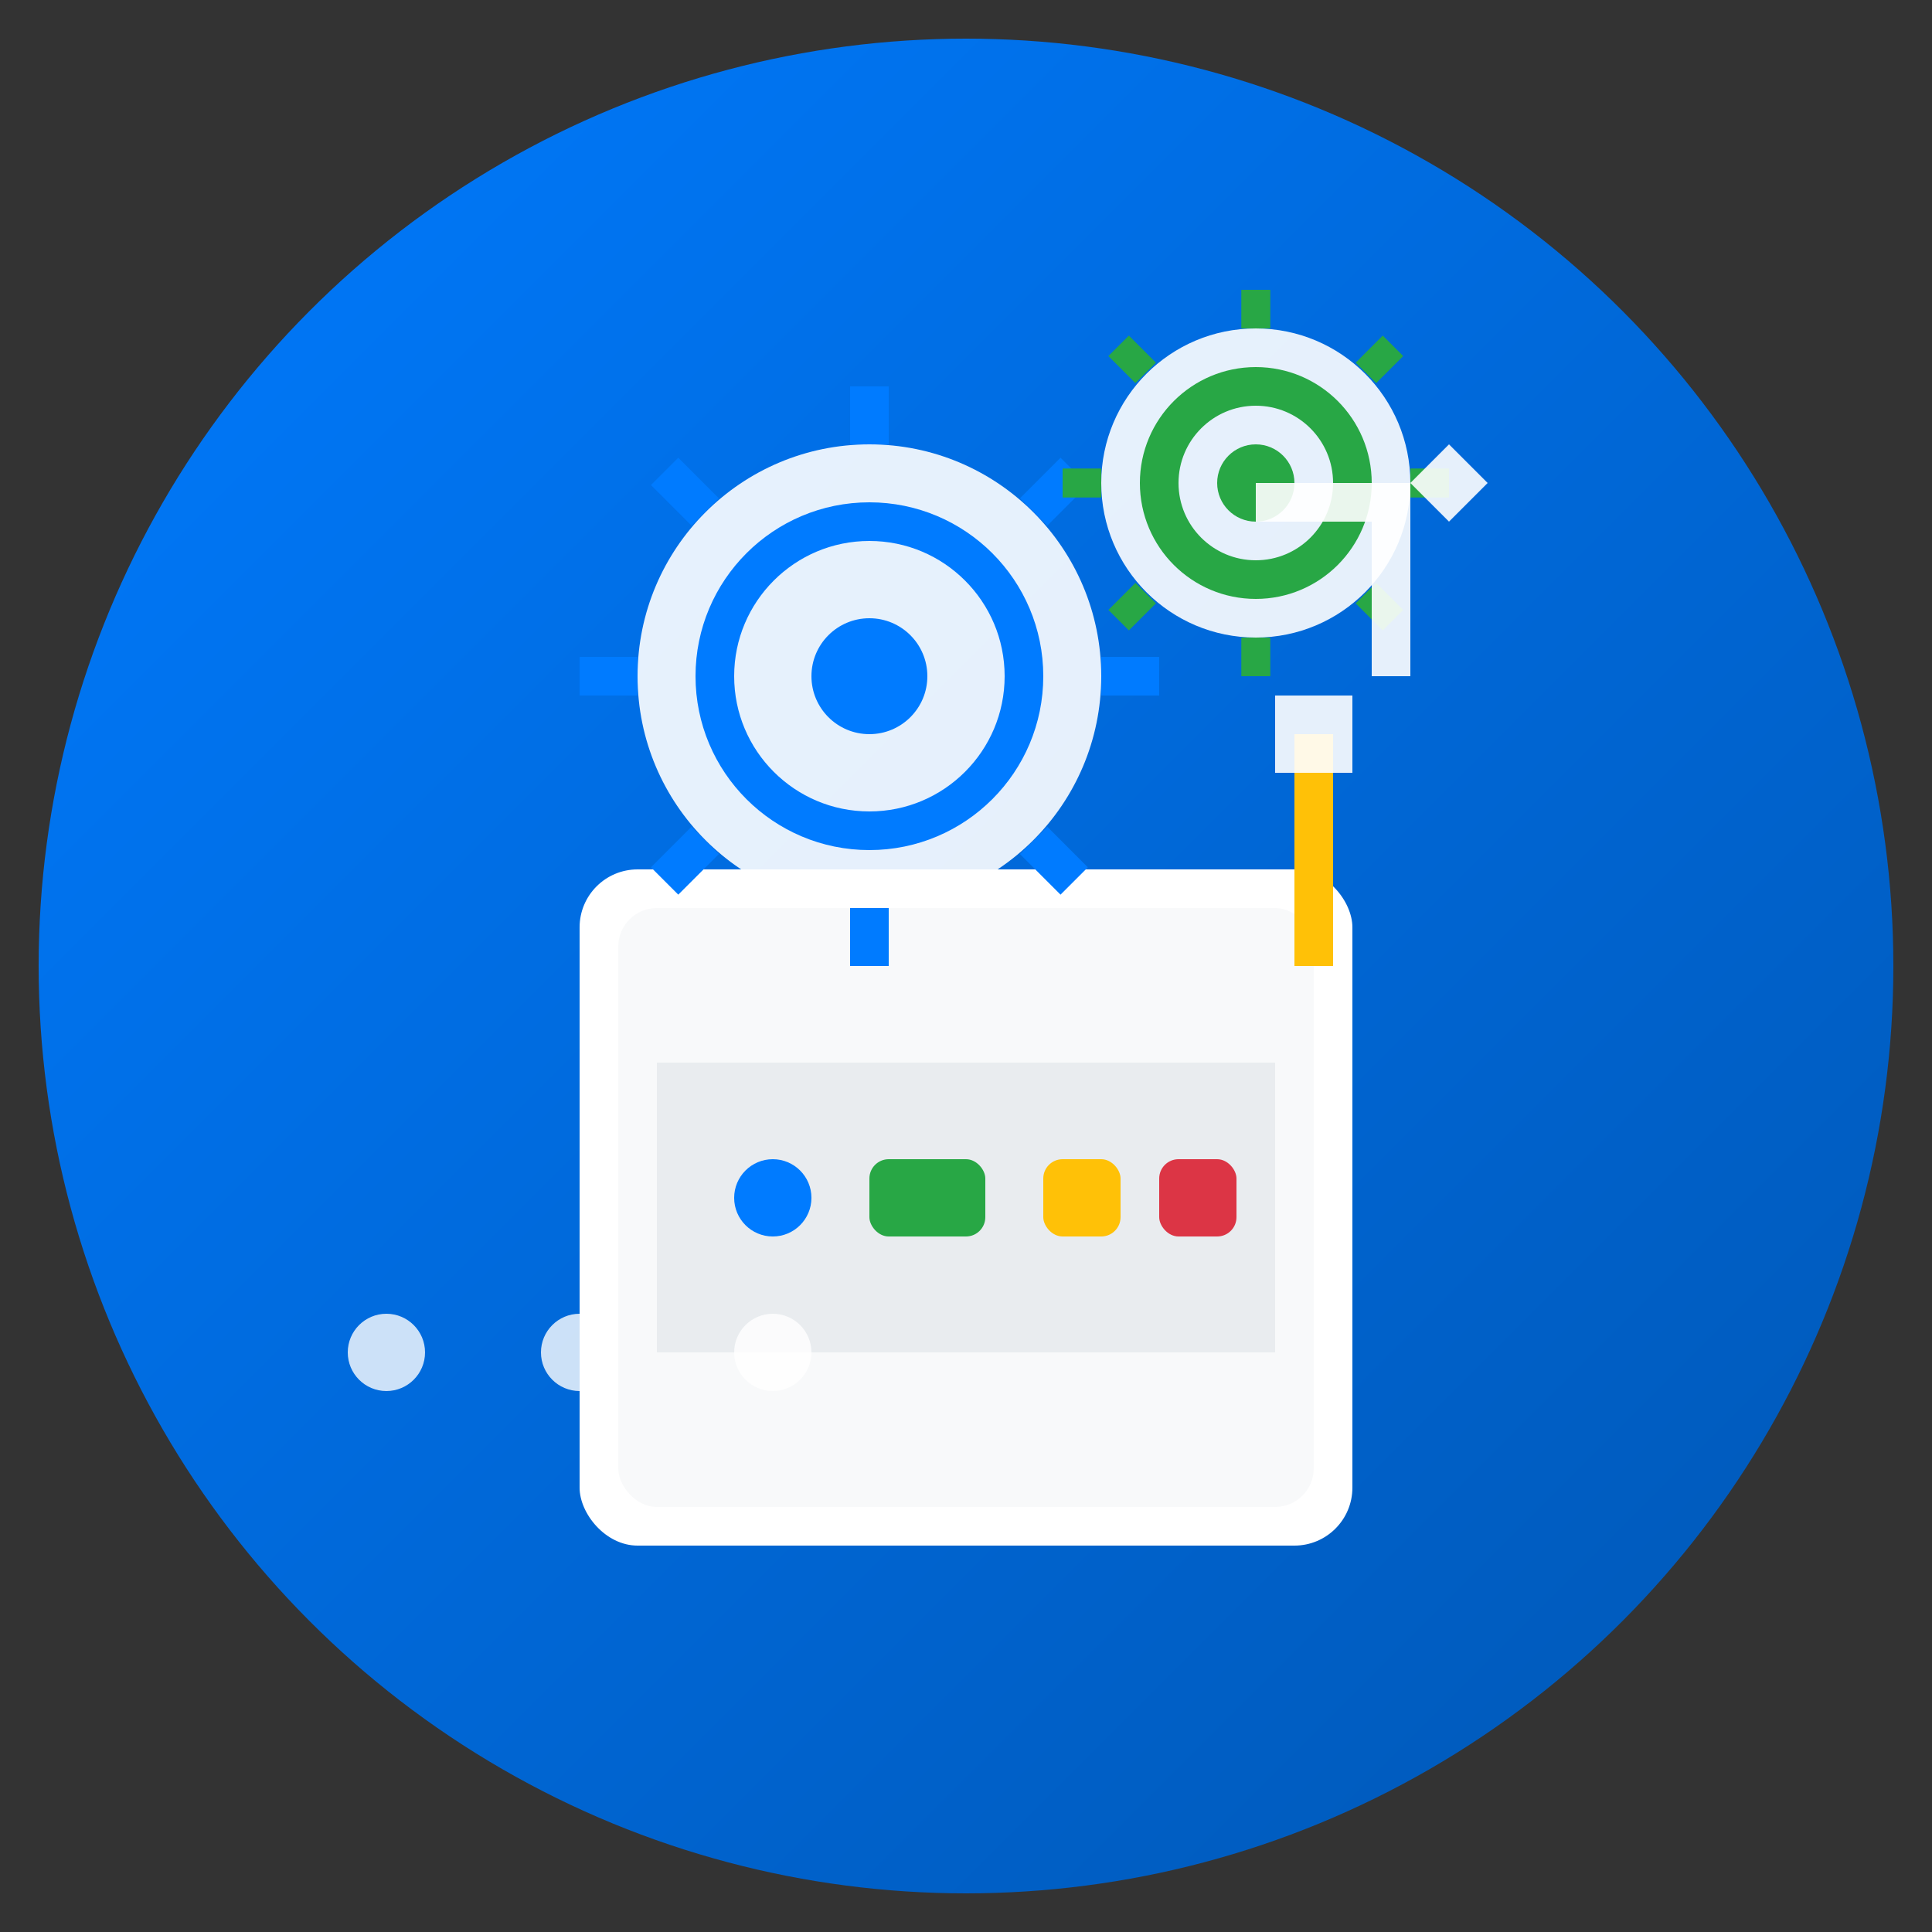 <svg width="100" height="100" viewBox="0 0 100 100" xmlns="http://www.w3.org/2000/svg">
  <rect x="0" y="0" width="100" height="100" fill="#333333" stroke="none"/>
  <defs>
    <linearGradient id="configGradient" x1="0%" y1="0%" x2="100%" y2="100%">
      <stop offset="0%" style="stop-color:#007bff;stop-opacity:1"/>
      <stop offset="100%" style="stop-color:#0056b3;stop-opacity:1"/>
    </linearGradient>
  </defs>
  
  <!-- Background circle -->
  <circle cx="50" cy="50" r="48" fill="url(#configGradient)"/>
  
  <!-- Computer base -->
  <rect x="30" y="45" width="40" height="35" rx="3" fill="#fff"/>
  <rect x="32" y="47" width="36" height="31" rx="2" fill="#f8f9fa"/>
  
  <!-- Front panel -->
  <rect x="34" y="55" width="32" height="15" fill="#e9ecef"/>
  
  <!-- Ports -->
  <circle cx="40" cy="62" r="2" fill="#007bff"/>
  <rect x="45" y="60" width="6" height="4" rx="1" fill="#28a745"/>
  <rect x="54" y="60" width="4" height="4" rx="1" fill="#ffc107"/>
  <rect x="60" y="60" width="4" height="4" rx="1" fill="#dc3545"/>
  
  <!-- Configuration gears -->
  <g transform="translate(20, 15)">
    <!-- Large gear -->
    <g transform="translate(25, 20)">
      <circle cx="0" cy="0" r="12" fill="#fff" opacity="0.9"/>
      <circle cx="0" cy="0" r="8" fill="none" stroke="#007bff" stroke-width="2"/>
      <!-- Gear teeth -->
      <g stroke="#007bff" stroke-width="2" fill="none">
        <line x1="0" y1="-12" x2="0" y2="-15"/>
        <line x1="8.5" y1="-8.5" x2="10.6" y2="-10.6"/>
        <line x1="12" y1="0" x2="15" y2="0"/>
        <line x1="8.5" y1="8.5" x2="10.6" y2="10.6"/>
        <line x1="0" y1="12" x2="0" y2="15"/>
        <line x1="-8.5" y1="8.5" x2="-10.6" y2="10.6"/>
        <line x1="-12" y1="0" x2="-15" y2="0"/>
        <line x1="-8.5" y1="-8.5" x2="-10.6" y2="-10.6"/>
      </g>
      <circle cx="0" cy="0" r="3" fill="#007bff"/>
    </g>
    
    <!-- Small gear -->
    <g transform="translate(45, 10)">
      <circle cx="0" cy="0" r="8" fill="#fff" opacity="0.9"/>
      <circle cx="0" cy="0" r="5" fill="none" stroke="#28a745" stroke-width="2"/>
      <!-- Gear teeth -->
      <g stroke="#28a745" stroke-width="1.5" fill="none">
        <line x1="0" y1="-8" x2="0" y2="-10"/>
        <line x1="5.7" y1="-5.7" x2="7.1" y2="-7.1"/>
        <line x1="8" y1="0" x2="10" y2="0"/>
        <line x1="5.7" y1="5.7" x2="7.1" y2="7.1"/>
        <line x1="0" y1="8" x2="0" y2="10"/>
        <line x1="-5.7" y1="5.7" x2="-7.1" y2="7.1"/>
        <line x1="-8" y1="0" x2="-10" y2="0"/>
        <line x1="-5.7" y1="-5.7" x2="-7.1" y2="-7.1"/>
      </g>
      <circle cx="0" cy="0" r="2" fill="#28a745"/>
    </g>
  </g>
  
  <!-- Tools -->
  <g transform="translate(65, 20)">
    <!-- Wrench -->
    <path d="M 0 5 L 8 5 L 10 3 L 12 5 L 10 7 L 8 5 L 8 15 L 6 15 L 6 7 L 0 7 Z" fill="#fff" opacity="0.9"/>
    
    <!-- Screwdriver -->
    <rect x="2" y="18" width="2" height="12" fill="#ffc107"/>
    <rect x="1" y="16" width="4" height="4" fill="#fff" opacity="0.9"/>
  </g>
  
  <!-- Configuration symbols -->
  <g transform="translate(15, 65)" fill="#fff" opacity="0.8">
    <circle cx="5" cy="5" r="2"/>
    <circle cx="15" cy="5" r="2"/>
    <circle cx="25" cy="5" r="2"/>
  </g>
</svg>